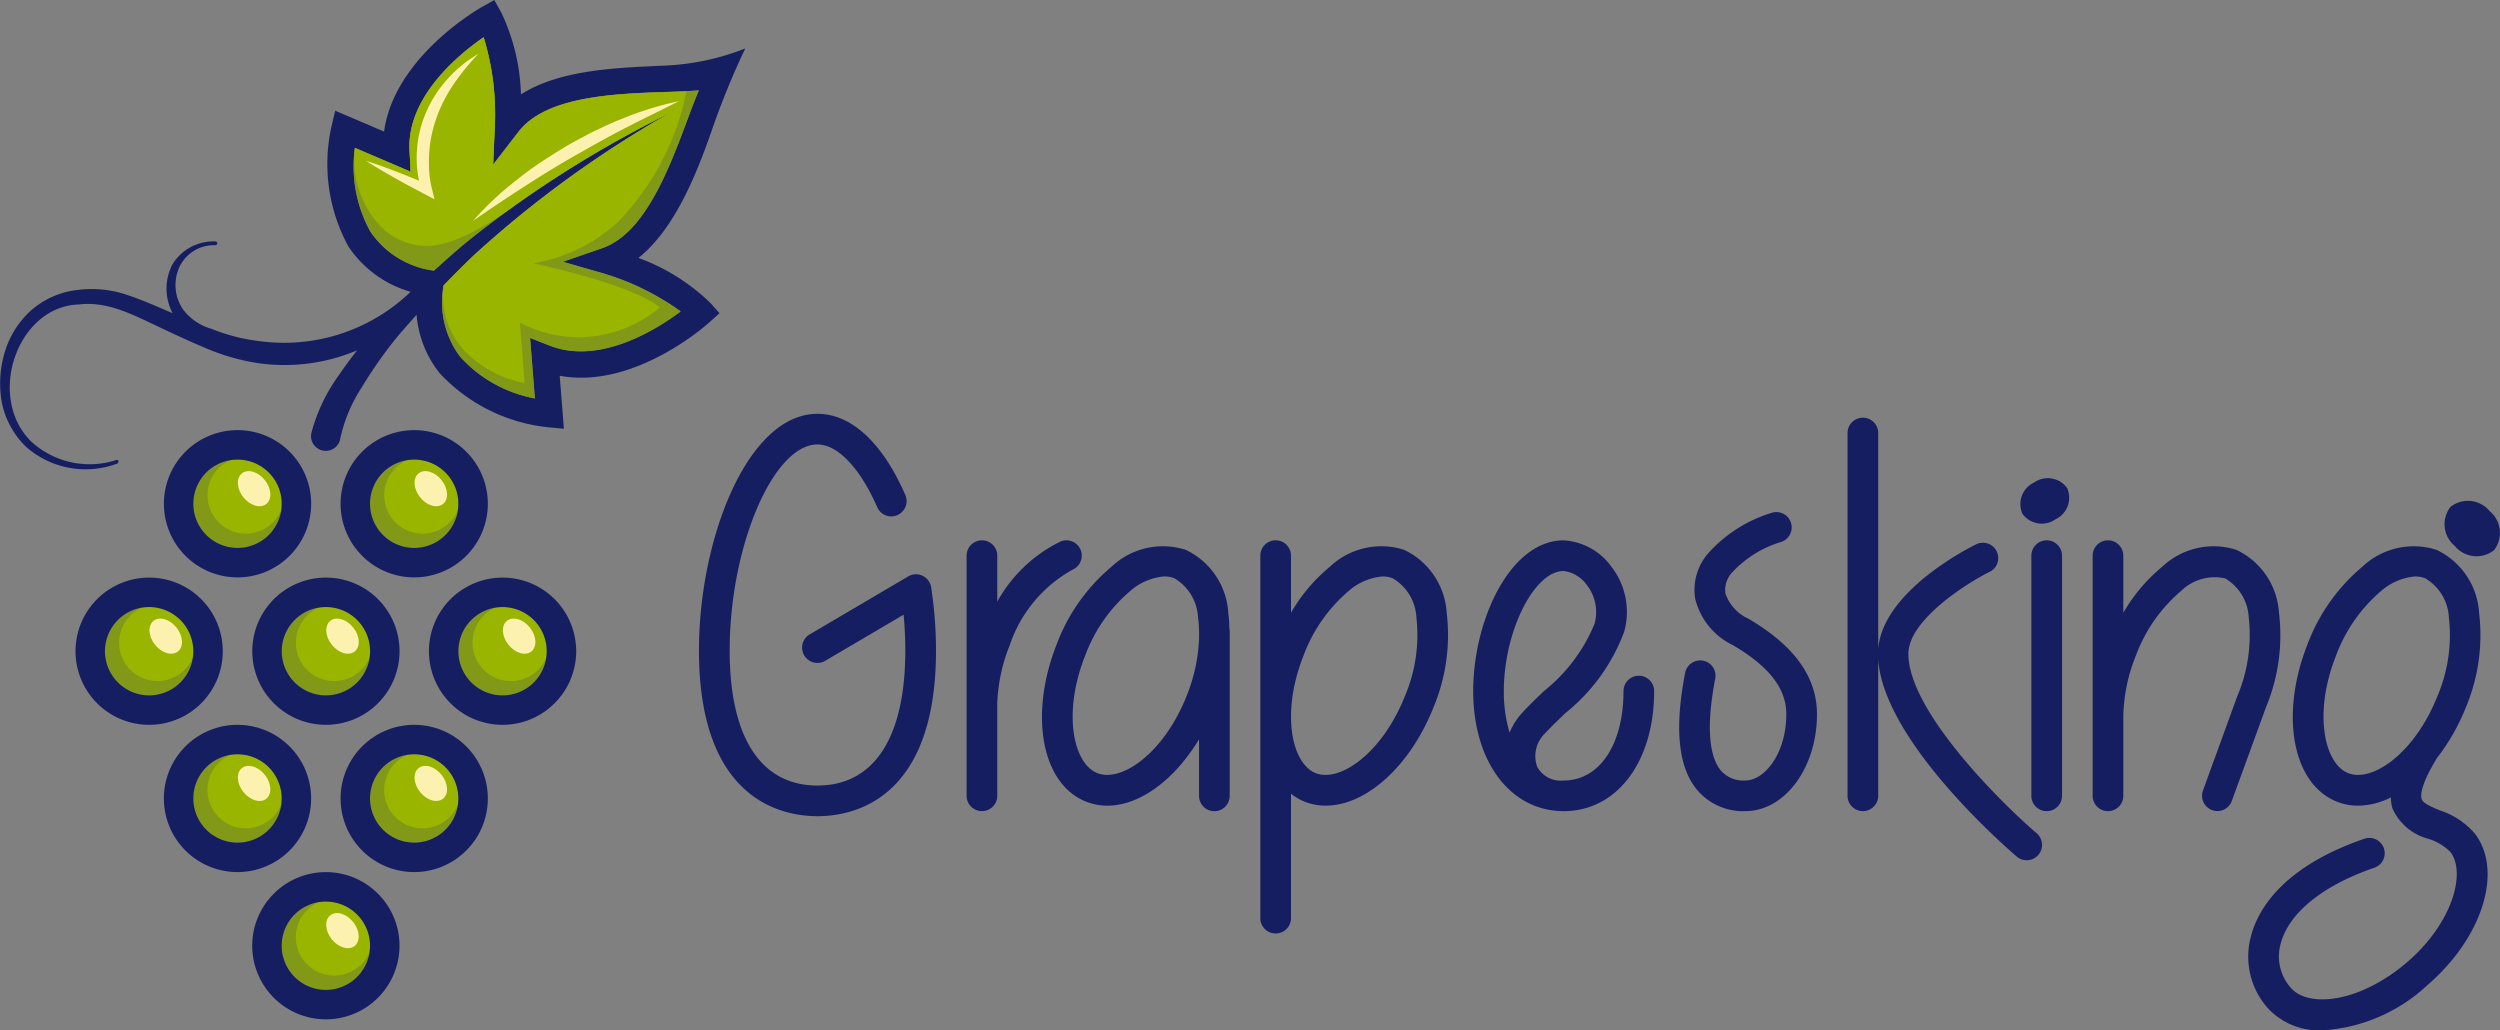 <svg xmlns="http://www.w3.org/2000/svg" width="116.72" height="48.106" viewBox="0 0 116.72 48.106">
  <rect x="0" y="0" width="116.72" height="48.106" fill="#808080" stroke="none"/>
  <g id="Group_2384" data-name="Group 2384" transform="translate(-1713.676 568.542)">
    <g id="Group_2356" data-name="Group 2356" transform="translate(1746.307 -549.221)">
      <path id="Path_2203" data-name="Path 2203" d="M1891.562-461.835a.712.712,0,0,0-.67.03l-4.6,2.707a.714.714,0,0,0-.254.979.714.714,0,0,0,.979.254l3.661-2.154c.052.56.079,1.12.079,1.672,0,4.066-1.457,6.305-4.1,6.305s-4.1-2.239-4.1-6.305c0-4.854,2.032-9.619,4.1-9.619.944,0,1.987,1.1,2.789,2.929a.712.712,0,0,0,.942.369.714.714,0,0,0,.369-.942c-1.068-2.443-2.524-3.787-4.1-3.787-3.261,0-5.534,5.823-5.534,11.05,0,6.983,3.87,7.737,5.534,7.737s5.533-.754,5.533-7.737a19.635,19.635,0,0,0-.226-2.95A.715.715,0,0,0,1891.562-461.835Z" transform="translate(-1881.121 469.396)" fill="#161e62"/>
      <path id="Path_2204" data-name="Path 2204" d="M1972.065-433.734v-.126a.68.68,0,0,0-.014-.068,6.764,6.764,0,0,0-.052-.731,3.482,3.482,0,0,0-1.985-2.934,3.49,3.49,0,0,0-3.456.78,8.719,8.719,0,0,0-2.571,3.633c-1.3,3.3-.7,6.521,1.372,7.343a2.7,2.7,0,0,0,1,.188c1.5,0,3.123-1.19,4.276-3.1v2.643a.715.715,0,0,0,.716.716.715.715,0,0,0,.715-.716v-7.4C1972.066-433.584,1972.066-433.658,1972.065-433.734Zm-2.008,2.956c-1.061,2.679-3.044,4.056-4.17,3.609s-1.63-2.806-.569-5.485a7.285,7.285,0,0,1,2.125-3.035,2.761,2.761,0,0,1,1.565-.663,1.294,1.294,0,0,1,.479.089,2.248,2.248,0,0,1,1.1,1.818,5.38,5.38,0,0,1,.05.727v.236A7.977,7.977,0,0,1,1970.057-430.777Z" transform="translate(-1947.285 443.943)" fill="#161e62"/>
      <path id="Path_2205" data-name="Path 2205" d="M1950.575-438.658a.717.717,0,0,0-.939-.378,6.779,6.779,0,0,0-2.948,2.805v-2.147a.715.715,0,0,0-.716-.716.715.715,0,0,0-.716.716v11.212a.715.715,0,0,0,.716.716.715.715,0,0,0,.716-.716v-4.327c0-.005,0-.01,0-.015a8.059,8.059,0,0,1,.582-2.69,6.345,6.345,0,0,1,2.925-3.521A.716.716,0,0,0,1950.575-438.658Z" transform="translate(-1932.758 444.999)" fill="#161e62"/>
      <path id="Path_2206" data-name="Path 2206" d="M2022.337-438.647a3.489,3.489,0,0,0-3.456.78,7.921,7.921,0,0,0-1.825,2.156v-2.665a.715.715,0,0,0-.716-.716.715.715,0,0,0-.716.716v16.924a.715.715,0,0,0,.716.716.715.715,0,0,0,.716-.716v-5.809a2.655,2.655,0,0,0,.627.369,2.694,2.694,0,0,0,1,.188c1.865,0,3.927-1.816,5.03-4.6a8.726,8.726,0,0,0,.612-4.409A3.482,3.482,0,0,0,2022.337-438.647Zm.043,6.816c-1.061,2.679-3.044,4.056-4.17,3.609s-1.63-2.806-.569-5.485a7.286,7.286,0,0,1,2.125-3.035,2.761,2.761,0,0,1,1.565-.663,1.294,1.294,0,0,1,.479.089,2.248,2.248,0,0,1,1.1,1.818A7.282,7.282,0,0,1,2022.38-431.831Z" transform="translate(-1989.413 444.997)" fill="#161e62"/>
      <path id="Path_2207" data-name="Path 2207" d="M2261.279-425.424c-.41-.172-.8-.334-.863-.538-.047-.143-.071-.615.7-1.883,0-.005,0-.011.006-.016a9.625,9.625,0,0,0,1.364-2.389,8.722,8.722,0,0,0,.613-4.408,3.483,3.483,0,0,0-1.986-2.934,3.489,3.489,0,0,0-3.456.78,8.723,8.723,0,0,0-2.571,3.633c-1.3,3.3-.7,6.521,1.373,7.343a2.693,2.693,0,0,0,1,.188,3.511,3.511,0,0,0,1.52-.385,1.9,1.9,0,0,0,.075.513,2.538,2.538,0,0,0,1.672,1.417,2.528,2.528,0,0,1,1.035.618c.742.978.091,3.333-2.031,5.15-2.174,1.864-4.543,2.136-5.391,1.224a2.2,2.2,0,0,1-.507-2.077c.361-1.434,1.955-2.733,4.376-3.563a.716.716,0,0,0,.445-.909.717.717,0,0,0-.909-.445c-3.953,1.356-5.018,3.444-5.3,4.568a3.613,3.613,0,0,0,.845,3.4,3.294,3.294,0,0,0,2.489.98,7.874,7.874,0,0,0,4.883-2.091c2.594-2.221,3.577-5.341,2.239-7.1A3.632,3.632,0,0,0,2261.279-425.424Zm-4.291-1.744c-1.121-.444-1.63-2.806-.569-5.485a7.281,7.281,0,0,1,2.125-3.035,2.764,2.764,0,0,1,1.565-.663,1.294,1.294,0,0,1,.479.089,2.249,2.249,0,0,1,1.1,1.818,7.287,7.287,0,0,1-.528,3.667C2260.1-428.1,2258.115-426.721,2256.988-427.168Z" transform="translate(-2179.986 443.943)" fill="#161e62"/>
      <path id="Path_2208" data-name="Path 2208" d="M2223.733-435.712a3.484,3.484,0,0,0-1.986-2.934,3.488,3.488,0,0,0-3.456.78,7.931,7.931,0,0,0-1.826,2.157v-2.666a.715.715,0,0,0-.715-.716.715.715,0,0,0-.716.716v11.212a.715.715,0,0,0,.716.716.715.715,0,0,0,.715-.716v-3.686a7.945,7.945,0,0,1,.586-2.857,7.286,7.286,0,0,1,2.125-3.035,2.257,2.257,0,0,1,2.044-.574,2.249,2.249,0,0,1,1.1,1.818,7.314,7.314,0,0,1-.535,3.686l-1.6,4.4a.715.715,0,0,0,.428.917.716.716,0,0,0,.245.043.715.715,0,0,0,.672-.471l1.6-4.385A8.723,8.723,0,0,0,2223.733-435.712Z" transform="translate(-2149.963 444.997)" fill="#161e62"/>
      <path id="Path_2209" data-name="Path 2209" d="M2201.062-439.091a.715.715,0,0,0-.716.716v11.212a.715.715,0,0,0,.716.716.715.715,0,0,0,.716-.716v-11.212A.715.715,0,0,0,2201.062-439.091Z" transform="translate(-2138.137 444.997)" fill="#161e62"/>
      <path id="Path_2210" data-name="Path 2210" d="M2074.356-432.769a.715.715,0,0,0-.715.716c0,2.5-1.123,4.175-2.793,4.175h-.011a1.24,1.24,0,0,1-1.232-.657,1.474,1.474,0,0,1,.376-1.547c.275-.3.6-.609.932-.93a8.8,8.8,0,0,0,2.763-3.82,3.45,3.45,0,0,0-.606-3.037,2.961,2.961,0,0,0-2.222-1.221c-2.489,0-4.224,3.709-4.224,7.037,0,3.3,1.736,5.606,4.224,5.606s4.224-2.305,4.224-5.606A.715.715,0,0,0,2074.356-432.769Zm-6.035,2.651a6.631,6.631,0,0,1-.267-1.935c0-2.777,1.41-5.606,2.793-5.606a1.577,1.577,0,0,1,1.091.667,2.045,2.045,0,0,1,.35,1.8,7.811,7.811,0,0,1-2.369,3.145c-.356.343-.7.673-.993.993A3.285,3.285,0,0,0,2068.322-430.119Z" transform="translate(-2030.474 444.997)" fill="#161e62"/>
      <path id="Path_2211" data-name="Path 2211" d="M2119.191-440.884a1.987,1.987,0,0,1-1.072-1.191,1.212,1.212,0,0,1,.329-.978,5.146,5.146,0,0,1,2.291-1.417.715.715,0,0,0,.436-.913.714.714,0,0,0-.913-.435,6.528,6.528,0,0,0-2.927,1.865,2.6,2.6,0,0,0-.625,2.133,3.255,3.255,0,0,0,1.755,2.17c1.7,1,2.5,2.026,2.5,3.228,0,1.823-1.007,3.094-1.911,3.094a1.393,1.393,0,0,1-1.15-.47c-.4-.486-.771-1.624-.257-4.285a.714.714,0,0,0-.567-.838.719.719,0,0,0-.838.567c-.505,2.611-.323,4.4.558,5.466a2.811,2.811,0,0,0,2.255.991c1.843,0,3.342-2.03,3.342-4.525C2122.394-438.159,2121.347-439.618,2119.191-440.884Z" transform="translate(-2070.197 450.446)" fill="#161e62"/>
      <path id="Path_2212" data-name="Path 2212" d="M2198.293-453.736a1.114,1.114,0,0,0-.546,1.463,1.114,1.114,0,0,0,1.54.258,1.114,1.114,0,0,0,.546-1.462A1.114,1.114,0,0,0,2198.293-453.736Z" transform="translate(-2135.954 456.941)" fill="#161e62"/>
      <path id="Path_2213" data-name="Path 2213" d="M2301.4-448.084a1.315,1.315,0,0,0-1.827-.2,1.315,1.315,0,0,0,.2,1.827,1.315,1.315,0,0,0,1.827.2A1.315,1.315,0,0,0,2301.4-448.084Z" transform="translate(-2217.793 452.627)" fill="#161e62"/>
      <path id="Path_2214" data-name="Path 2214" d="M2159.153-457.443c0-1.6,2.811-3.344,3.795-3.829a.717.717,0,0,0,.327-.958.717.717,0,0,0-.958-.326c-.456.224-4.338,2.211-4.573,4.868v-10.064a.715.715,0,0,0-.716-.716.715.715,0,0,0-.716.716v16.937a.715.715,0,0,0,.716.716.715.715,0,0,0,.716-.716v-6.378c.237,3.766,5.817,8.658,6.467,9.215a.715.715,0,0,0,.466.172.714.714,0,0,0,.544-.25.716.716,0,0,0-.078-1.009C2163.475-450.493,2159.15-454.78,2159.153-457.443Z" transform="translate(-2102.685 468.648)" fill="#161e62"/>
    </g>
    <g id="Group_2357" data-name="Group 2357" transform="translate(1713.676 -568.542)">
      <path id="Path_2215" data-name="Path 2215" d="M1743.484-556.5c1.705-1.362,2.717-3.932,3.417-5.936a37.141,37.141,0,0,1,1.57-3.844,11.525,11.525,0,0,1-3.756.8c-2.121.1-4.881.164-6.717,1.347a9.451,9.451,0,0,0-.945-3.876l-.3-.531-.534.3c-.183.1-4.132,2.354-4.612,5.84l-2.281-.974-.169.715a8.043,8.043,0,0,0,.781,5.617,5.2,5.2,0,0,0,2.909,2.124,8.518,8.518,0,0,1-6.983,2.312,8.886,8.886,0,0,1-2.338-.591,2.5,2.5,0,0,1-1.3-.893,2.02,2.02,0,0,1-.192-1.943,1.777,1.777,0,0,1,1.68-1.06c.143,0,.141-.172.01-.176a2.233,2.233,0,0,0-2,1.078,2.444,2.444,0,0,0,.012,2.271c-.672-.284-1.344-.589-2.07-.834a5.135,5.135,0,0,0-2.358-.252,3.942,3.942,0,0,0-2.183.958,4.26,4.26,0,0,0-1.241,2,5.03,5.03,0,0,0-.119,2.321,4,4,0,0,0,1.108,2.028,4.2,4.2,0,0,0,4.276.8c.107-.07.059-.215-.065-.159a4.031,4.031,0,0,1-3.966-.884c-2.088-2.084-.634-6.325,2.266-6.385,1.389-.172,2.675.573,4.031,1.2.675.319,1.36.631,2.057.919a9.9,9.9,0,0,0,2.263.621,8.691,8.691,0,0,0,4.617-.6c-.281.355-.555.719-.811,1.1a8.179,8.179,0,0,0-1.324,2.746c0,.015-.007.032-.01.047a.688.688,0,0,0,.565.793.688.688,0,0,0,.793-.565l.007-.045a7.115,7.115,0,0,1,.985-2.331,20.06,20.06,0,0,1,1.558-2.239c.319-.4.671-.777,1.01-1.164a5.041,5.041,0,0,0,1.072,2.72,8.055,8.055,0,0,0,5.076,2.532l.73.067-.195-2.473c3.466.649,6.851-2.369,7.005-2.509l.454-.411-.405-.458A9.461,9.461,0,0,0,1743.484-556.5Zm-4.14,4.095-.921-.363.222,2.825a6.245,6.245,0,0,1-3.483-1.942,4.238,4.238,0,0,1-.778-3.331c.495-.507.991-1.013,1.512-1.5a50.651,50.651,0,0,1,9.036-6.547,51,51,0,0,0-9.486,6.027c-.518.425-1.016.877-1.515,1.327l-.043-.008a4.246,4.246,0,0,1-2.912-1.8,6.275,6.275,0,0,1-.732-3.926l2.6,1.111-.051-.989c-.128-2.514,2.322-4.5,3.459-5.286a12.214,12.214,0,0,1,.529,4l-.085,1.949,1.193-1.544c1.282-1.661,4.509-1.77,6.864-1.849.579-.019,1.1-.037,1.55-.074-.179.417-.361.9-.564,1.446-.826,2.207-1.958,5.23-3.941,5.916l-1.846.639,1.879.541a12.108,12.108,0,0,1,3.623,1.777C1744.35-553.173,1741.687-551.488,1739.345-552.408Z" transform="translate(-1713.676 568.542)" fill="#161e62"/>
    </g>
    <g id="Group_2359" data-name="Group 2359" transform="translate(1726.827 -526.451)">
      <g id="Group_2358" data-name="Group 2358" transform="translate(0 0)">
        <circle id="Ellipse_135" data-name="Ellipse 135" cx="2.062" cy="2.062" r="2.062" fill="#819916"/>
      </g>
      <path id="Path_2216" data-name="Path 2216" d="M1785.951-352.551a2.071,2.071,0,0,0-.341.031,1.79,1.79,0,0,0-1.061,1.634,1.791,1.791,0,0,0,1.791,1.791,1.791,1.791,0,0,0,1.649-1.091,2.036,2.036,0,0,0,.025-.3A2.063,2.063,0,0,0,1785.951-352.551Z" transform="translate(-1783.889 352.551)" fill="#99b500"/>
      <ellipse id="Ellipse_136" data-name="Ellipse 136" cx="0.642" cy="0.914" rx="0.642" ry="0.914" transform="matrix(0.783, -0.622, 0.622, 0.783, 1.766, 1.042)" fill="#fcf1ae"/>
    </g>
    <g id="Group_2361" data-name="Group 2361" transform="translate(1730.952 -533.325)">
      <g id="Group_2360" data-name="Group 2360" transform="translate(0 0)">
        <circle id="Ellipse_137" data-name="Ellipse 137" cx="2.062" cy="2.062" r="2.062" fill="#819916"/>
      </g>
      <path id="Path_2217" data-name="Path 2217" d="M1807.118-387.829a2.066,2.066,0,0,0-.341.03,1.791,1.791,0,0,0-1.061,1.635,1.791,1.791,0,0,0,1.791,1.791,1.791,1.791,0,0,0,1.649-1.092,2.048,2.048,0,0,0,.025-.3A2.062,2.062,0,0,0,1807.118-387.829Z" transform="translate(-1805.056 387.829)" fill="#99b500"/>
      <ellipse id="Ellipse_138" data-name="Ellipse 138" cx="0.642" cy="0.914" rx="0.642" ry="0.914" transform="matrix(0.783, -0.622, 0.622, 0.783, 1.766, 1.042)" fill="#fcf1ae"/>
    </g>
    <g id="Group_2363" data-name="Group 2363" transform="translate(1722.702 -533.325)">
      <g id="Group_2362" data-name="Group 2362" transform="translate(0 0)">
        <circle id="Ellipse_139" data-name="Ellipse 139" cx="2.062" cy="2.062" r="2.062" fill="#819916"/>
      </g>
      <path id="Path_2218" data-name="Path 2218" d="M1764.784-387.829a2.066,2.066,0,0,0-.341.03,1.791,1.791,0,0,0-1.061,1.635,1.791,1.791,0,0,0,1.791,1.791,1.791,1.791,0,0,0,1.649-1.092,2.065,2.065,0,0,0,.025-.3A2.063,2.063,0,0,0,1764.784-387.829Z" transform="translate(-1762.722 387.829)" fill="#99b500"/>
      <ellipse id="Ellipse_140" data-name="Ellipse 140" cx="0.642" cy="0.914" rx="0.642" ry="0.914" transform="matrix(0.783, -0.622, 0.622, 0.783, 1.766, 1.042)" fill="#fcf1ae"/>
    </g>
    <g id="Group_2365" data-name="Group 2365" transform="translate(1726.83 -540.2)">
      <g id="Group_2364" data-name="Group 2364" transform="translate(0 0)">
        <circle id="Ellipse_141" data-name="Ellipse 141" cx="2.062" cy="2.062" r="2.062" fill="#819916"/>
      </g>
      <path id="Path_2219" data-name="Path 2219" d="M1785.967-423.108a2.066,2.066,0,0,0-.341.031,1.79,1.79,0,0,0-1.061,1.634,1.791,1.791,0,0,0,1.791,1.791,1.791,1.791,0,0,0,1.649-1.092,2.067,2.067,0,0,0,.025-.3A2.063,2.063,0,0,0,1785.967-423.108Z" transform="translate(-1783.905 423.108)" fill="#99b500"/>
      <ellipse id="Ellipse_142" data-name="Ellipse 142" cx="0.642" cy="0.914" rx="0.642" ry="0.914" transform="matrix(0.783, -0.622, 0.622, 0.783, 1.766, 1.042)" fill="#fcf1ae"/>
    </g>
    <g id="Group_2367" data-name="Group 2367" transform="translate(1735.077 -540.2)">
      <g id="Group_2366" data-name="Group 2366" transform="translate(0 0)">
        <circle id="Ellipse_143" data-name="Ellipse 143" cx="2.062" cy="2.062" r="2.062" fill="#819916"/>
      </g>
      <path id="Path_2220" data-name="Path 2220" d="M1828.286-423.108a2.067,2.067,0,0,0-.341.031,1.79,1.79,0,0,0-1.061,1.634,1.791,1.791,0,0,0,1.791,1.791,1.791,1.791,0,0,0,1.649-1.092,2.067,2.067,0,0,0,.025-.3A2.063,2.063,0,0,0,1828.286-423.108Z" transform="translate(-1826.224 423.108)" fill="#99b500"/>
      <ellipse id="Ellipse_144" data-name="Ellipse 144" cx="0.642" cy="0.914" rx="0.642" ry="0.914" transform="matrix(0.783, -0.622, 0.622, 0.783, 1.766, 1.042)" fill="#fcf1ae"/>
    </g>
    <g id="Group_2369" data-name="Group 2369" transform="translate(1718.577 -540.2)">
      <g id="Group_2368" data-name="Group 2368" transform="translate(0 0)">
        <circle id="Ellipse_145" data-name="Ellipse 145" cx="2.062" cy="2.062" r="2.062" fill="#819916"/>
      </g>
      <path id="Path_2221" data-name="Path 2221" d="M1743.617-423.108a2.065,2.065,0,0,0-.341.031,1.79,1.79,0,0,0-1.061,1.634,1.791,1.791,0,0,0,1.791,1.791,1.792,1.792,0,0,0,1.649-1.092,2.067,2.067,0,0,0,.025-.3A2.063,2.063,0,0,0,1743.617-423.108Z" transform="translate(-1741.555 423.108)" fill="#99b500"/>
      <ellipse id="Ellipse_146" data-name="Ellipse 146" cx="0.642" cy="0.914" rx="0.642" ry="0.914" transform="matrix(0.783, -0.622, 0.622, 0.783, 1.766, 1.042)" fill="#fcf1ae"/>
    </g>
    <g id="Group_2371" data-name="Group 2371" transform="translate(1722.702 -547.085)">
      <g id="Group_2370" data-name="Group 2370" transform="translate(0 0)">
        <circle id="Ellipse_147" data-name="Ellipse 147" cx="2.062" cy="2.062" r="2.062" fill="#819916"/>
      </g>
      <path id="Path_2222" data-name="Path 2222" d="M1764.784-458.436a2.07,2.07,0,0,0-.341.031,1.79,1.79,0,0,0-1.061,1.634,1.791,1.791,0,0,0,1.791,1.791,1.791,1.791,0,0,0,1.649-1.091,2.069,2.069,0,0,0,.025-.3A2.063,2.063,0,0,0,1764.784-458.436Z" transform="translate(-1762.722 458.436)" fill="#99b500"/>
      <ellipse id="Ellipse_148" data-name="Ellipse 148" cx="0.642" cy="0.914" rx="0.642" ry="0.914" transform="matrix(0.783, -0.622, 0.622, 0.783, 1.766, 1.042)" fill="#fcf1ae"/>
    </g>
    <g id="Group_2373" data-name="Group 2373" transform="translate(1730.952 -547.085)">
      <g id="Group_2372" data-name="Group 2372" transform="translate(0 0)">
        <circle id="Ellipse_149" data-name="Ellipse 149" cx="2.062" cy="2.062" r="2.062" fill="#819916"/>
      </g>
      <path id="Path_2223" data-name="Path 2223" d="M1807.118-458.436a2.069,2.069,0,0,0-.341.031,1.79,1.79,0,0,0-1.061,1.634,1.791,1.791,0,0,0,1.791,1.791,1.791,1.791,0,0,0,1.649-1.091,2.052,2.052,0,0,0,.025-.3A2.063,2.063,0,0,0,1807.118-458.436Z" transform="translate(-1805.056 458.436)" fill="#99b500"/>
      <ellipse id="Ellipse_150" data-name="Ellipse 150" cx="0.642" cy="0.914" rx="0.642" ry="0.914" transform="matrix(0.783, -0.622, 0.622, 0.783, 1.766, 1.042)" fill="#fcf1ae"/>
    </g>
    <g id="Group_2374" data-name="Group 2374" transform="translate(1717.202 -541.575)">
      <path id="Path_2224" data-name="Path 2224" d="M1738.646-426.726a3.437,3.437,0,0,0-3.438-3.437,3.437,3.437,0,0,0-3.437,3.437,3.438,3.438,0,0,0,3.437,3.437A3.437,3.437,0,0,0,1738.646-426.726Zm-3.438,2.062a2.062,2.062,0,0,1-2.062-2.062,2.063,2.063,0,0,1,2.062-2.063,2.063,2.063,0,0,1,2.063,2.063A2.062,2.062,0,0,1,1735.208-424.663Z" transform="translate(-1731.771 430.163)" fill="#161e62"/>
    </g>
    <g id="Group_2375" data-name="Group 2375" transform="translate(1725.455 -541.575)">
      <path id="Path_2225" data-name="Path 2225" d="M1774.12-426.726a3.438,3.438,0,0,0,3.438,3.437,3.438,3.438,0,0,0,3.437-3.437,3.437,3.437,0,0,0-3.437-3.437A3.437,3.437,0,0,0,1774.12-426.726Zm5.5,0a2.062,2.062,0,0,1-2.062,2.062,2.062,2.062,0,0,1-2.063-2.062,2.063,2.063,0,0,1,2.063-2.063A2.063,2.063,0,0,1,1779.62-426.726Z" transform="translate(-1774.12 430.163)" fill="#161e62"/>
    </g>
    <g id="Group_2376" data-name="Group 2376" transform="translate(1725.452 -527.825)">
      <path id="Path_2226" data-name="Path 2226" d="M1777.542-359.606a3.438,3.438,0,0,0-3.437,3.437,3.438,3.438,0,0,0,3.438,3.437,3.438,3.438,0,0,0,3.438-3.437A3.437,3.437,0,0,0,1777.542-359.606Zm0,5.5a2.062,2.062,0,0,1-2.062-2.062,2.063,2.063,0,0,1,2.062-2.063,2.063,2.063,0,0,1,2.063,2.063A2.063,2.063,0,0,1,1777.542-354.106Z" transform="translate(-1774.105 359.606)" fill="#161e62"/>
    </g>
    <g id="Group_2377" data-name="Group 2377" transform="translate(1721.327 -534.701)">
      <path id="Path_2227" data-name="Path 2227" d="M1759.813-391.448a3.438,3.438,0,0,0-3.438-3.437,3.437,3.437,0,0,0-3.437,3.437,3.438,3.438,0,0,0,3.438,3.438A3.438,3.438,0,0,0,1759.813-391.448Zm-3.438,2.063a2.063,2.063,0,0,1-2.062-2.063,2.063,2.063,0,0,1,2.063-2.062,2.062,2.062,0,0,1,2.063,2.062A2.062,2.062,0,0,1,1756.376-389.385Z" transform="translate(-1752.938 394.885)" fill="#161e62"/>
    </g>
    <g id="Group_2378" data-name="Group 2378" transform="translate(1729.577 -534.701)">
      <path id="Path_2228" data-name="Path 2228" d="M1798.71-394.885a3.438,3.438,0,0,0-3.438,3.437,3.438,3.438,0,0,0,3.438,3.438,3.438,3.438,0,0,0,3.437-3.438A3.438,3.438,0,0,0,1798.71-394.885Zm0,5.5a2.063,2.063,0,0,1-2.063-2.063,2.062,2.062,0,0,1,2.063-2.062,2.062,2.062,0,0,1,2.062,2.062A2.062,2.062,0,0,1,1798.71-389.385Z" transform="translate(-1795.272 394.885)" fill="#161e62"/>
    </g>
    <g id="Group_2379" data-name="Group 2379" transform="translate(1733.702 -541.575)">
      <path id="Path_2229" data-name="Path 2229" d="M1819.877-430.163a3.438,3.438,0,0,0-3.438,3.437,3.438,3.438,0,0,0,3.438,3.437,3.438,3.438,0,0,0,3.437-3.437A3.437,3.437,0,0,0,1819.877-430.163Zm0,5.5a2.063,2.063,0,0,1-2.063-2.062,2.063,2.063,0,0,1,2.063-2.063,2.063,2.063,0,0,1,2.062,2.063A2.062,2.062,0,0,1,1819.877-424.663Z" transform="translate(-1816.439 430.163)" fill="#161e62"/>
    </g>
    <g id="Group_2380" data-name="Group 2380" transform="translate(1721.327 -548.46)">
      <path id="Path_2230" data-name="Path 2230" d="M1756.376-465.492a3.437,3.437,0,0,0-3.437,3.438,3.437,3.437,0,0,0,3.438,3.437,3.438,3.438,0,0,0,3.438-3.437A3.438,3.438,0,0,0,1756.376-465.492Zm0,5.5a2.063,2.063,0,0,1-2.062-2.062,2.063,2.063,0,0,1,2.063-2.063,2.062,2.062,0,0,1,2.063,2.063A2.062,2.062,0,0,1,1756.376-459.992Z" transform="translate(-1752.938 465.492)" fill="#161e62"/>
    </g>
    <g id="Group_2381" data-name="Group 2381" transform="translate(1729.577 -548.46)">
      <path id="Path_2231" data-name="Path 2231" d="M1802.147-462.054a3.438,3.438,0,0,0-3.437-3.438,3.438,3.438,0,0,0-3.438,3.438,3.438,3.438,0,0,0,3.438,3.437A3.437,3.437,0,0,0,1802.147-462.054Zm-5.5,0a2.063,2.063,0,0,1,2.063-2.063,2.062,2.062,0,0,1,2.062,2.063,2.062,2.062,0,0,1-2.062,2.062A2.062,2.062,0,0,1,1796.647-462.054Z" transform="translate(-1795.272 465.492)" fill="#161e62"/>
    </g>
    <path id="Path_2232" data-name="Path 2232" d="M1813.716-546.809a12.108,12.108,0,0,0-3.623-1.777l-1.879-.541,1.846-.639c1.983-.686,3.115-3.709,3.941-5.916.2-.543.385-1.029.564-1.446-.451.037-.971.054-1.549.074-2.355.079-5.582.188-6.864,1.849l-1.193,1.544.085-1.949a12.213,12.213,0,0,0-.529-4c-1.137.784-3.586,2.772-3.459,5.286l.051.989-2.6-1.111a6.274,6.274,0,0,0,.732,3.926,4.246,4.246,0,0,0,2.912,1.8l.043.008c.5-.45,1-.9,1.515-1.327a51,51,0,0,1,9.486-6.027,50.662,50.662,0,0,0-9.036,6.547c-.521.483-1.017.989-1.512,1.5a4.237,4.237,0,0,0,.778,3.33,6.244,6.244,0,0,0,3.483,1.942l-.221-2.825.921.363C1809.945-544.3,1812.609-545.983,1813.716-546.809Z" transform="translate(-68.259 -7.19)" fill="#819916"/>
    <path id="Path_2233" data-name="Path 2233" d="M1812.794-547c-1.365-1.118-5.914-2.055-5.914-2.055a7.85,7.85,0,0,0,3.945-1.92,12.188,12.188,0,0,0,3.213-6.112c-.167.013-.391.018-.969.037-2.355.079-5.582.188-6.864,1.849l-1.193,1.544.085-1.949a12.213,12.213,0,0,0-.529-4c-1.137.784-3.586,2.772-3.459,5.286l.051.989-2.6-1.111a4.483,4.483,0,0,0,1.112,3.563,3.02,3.02,0,0,0,2.476,1c1.614-.16,3.631-1.708,4.1-2.041a52.657,52.657,0,0,1,7-4.147,50.658,50.658,0,0,0-9.036,6.547c-.521.483-1.017.989-1.512,1.5a3.78,3.78,0,0,0,1.035,3.112,5.342,5.342,0,0,0,2.746,1.444l-.221-2.825h0A5.871,5.871,0,0,0,1812.794-547Z" transform="translate(-68.311 -7.19)" fill="#99b500"/>
    <g id="Group_2382" data-name="Group 2382" transform="translate(1730.762 -566.029)">
      <path id="Path_2234" data-name="Path 2234" d="M1805.187-554.5a5.592,5.592,0,0,0-1.014,1.559,5.01,5.01,0,0,0-.3.894,5.173,5.173,0,0,0-.141.932,5.178,5.178,0,0,0,.1,1.391c-.33-.136-.661-.269-.994-.4-.491-.186-.982-.371-1.486-.529.443.287.9.548,1.355.807s.919.5,1.383.748l.465.244-.133-.54a4.663,4.663,0,0,1-.119-.83,6.594,6.594,0,0,1,.009-.854,6.063,6.063,0,0,1,.365-1.663,6.185,6.185,0,0,1,.351-.786,6.965,6.965,0,0,1,.449-.745,11.541,11.541,0,0,1,1.129-1.378A6.006,6.006,0,0,0,1805.187-554.5Z" transform="translate(-1801.354 555.647)" fill="#fcf1ae"/>
      <path id="Path_2235" data-name="Path 2235" d="M1833.958-543.474c-.441.165-.86.379-1.288.575-.212.1-.416.219-.625.328s-.415.222-.617.342c-.405.239-.8.49-1.195.749s-.772.537-1.138.832a14.021,14.021,0,0,0-2.054,1.924c.77-.536,1.54-1.052,2.318-1.554s1.561-.991,2.363-1.446,1.6-.911,2.426-1.335,1.658-.822,2.5-1.251A15.393,15.393,0,0,0,1833.958-543.474Z" transform="translate(-1822.036 546.52)" fill="#fcf1ae"/>
    </g>
  </g>
</svg>
